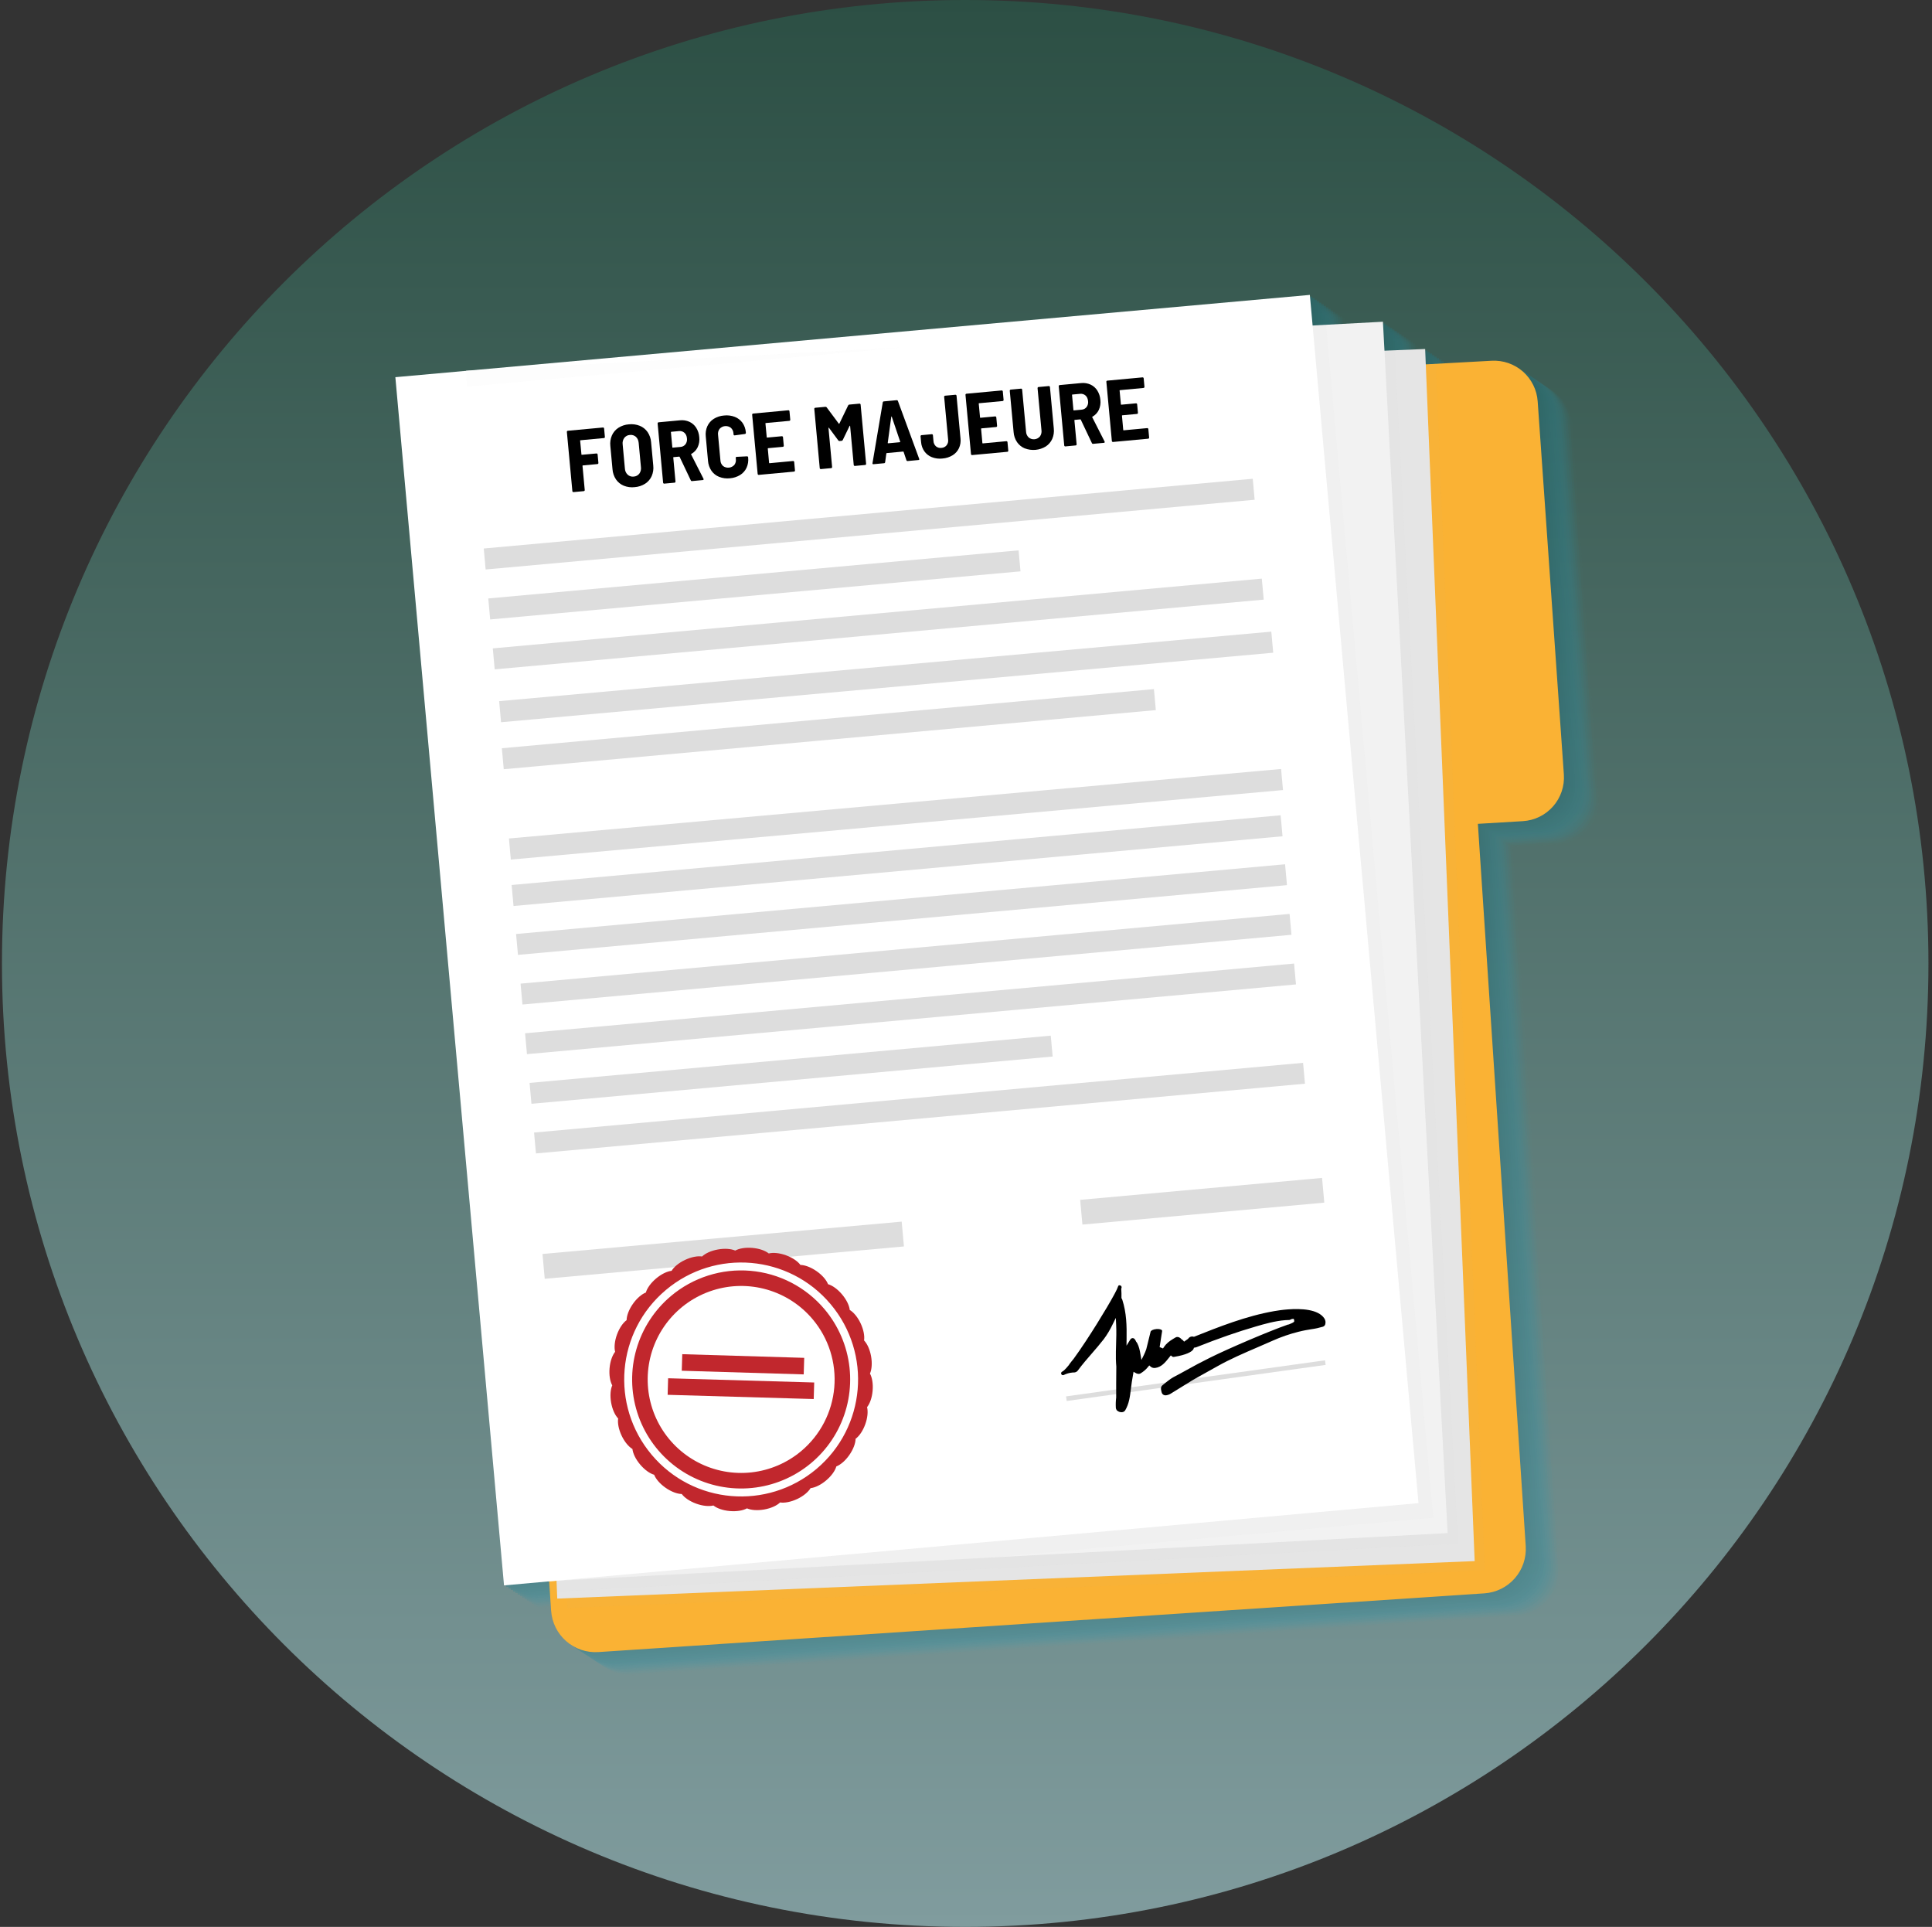 <svg width="351" height="350" viewBox="0 0 351 350" fill="none" xmlns="http://www.w3.org/2000/svg">
<rect x="0" y="0" width="351" height="350" fill="#333333" stroke="none"/>
<path d="M175.355 350C272.005 350 350.355 271.65 350.355 175C350.355 78.35 272.005 0 175.355 0C78.706 0 0.355 78.35 0.355 175C0.355 271.65 78.706 350 175.355 350Z" fill="url(#paint0_linear_136_7453)"/>
<g style="mix-blend-mode:multiply" opacity="0.34">
<g style="mix-blend-mode:multiply" opacity="0.06">
<path d="M277.275 69.705L267.158 70.259V70.191L265.315 70.36L265.199 67.56L259.641 67.793L259.281 67.812L257.797 67.872L257.519 62.649L244.745 63.332L244.245 57.773L91.267 71.517L90.942 71.534V71.546L78.102 72.695L97.832 292.158L106.046 291.42V291.439H106.013L106.113 293.318H106.17L106.397 296.737C106.466 297.796 106.744 298.831 107.213 299.783C107.683 300.734 108.336 301.584 109.134 302.283C109.932 302.982 110.86 303.517 111.865 303.858C112.87 304.198 113.933 304.337 114.992 304.267L275.94 293.601C276.999 293.531 278.033 293.253 278.984 292.784C279.935 292.314 280.784 291.662 281.482 290.864C282.181 290.066 282.716 289.138 283.056 288.133C283.396 287.129 283.535 286.067 283.465 285.009L274.772 153.829L282.939 153.341C283.988 153.278 285.014 153.008 285.958 152.547C286.901 152.085 287.744 151.441 288.438 150.651C289.131 149.862 289.661 148.943 289.997 147.947C290.332 146.952 290.467 145.899 290.394 144.851L285.642 77.091C285.498 75.008 284.539 73.065 282.973 71.683C281.407 70.3 279.36 69.59 277.275 69.705Z" fill="#2999B2"/>
</g>
<g style="mix-blend-mode:multiply" opacity="0.13">
<path d="M276.856 69.426L266.739 69.98V69.911L264.896 70.08L264.78 67.28L259.223 67.514L258.864 67.532L257.38 67.593L257.101 62.37L244.328 63.052L243.828 57.493L90.85 71.233L90.524 71.251V71.262L77.683 72.416L97.413 291.879L105.628 291.14V291.16H105.594L105.694 293.038H105.753L105.979 296.458C106.121 298.595 107.105 300.589 108.717 302C110.328 303.411 112.434 304.124 114.571 303.983L275.521 293.316C276.58 293.246 277.614 292.968 278.565 292.499C279.515 292.029 280.364 291.376 281.063 290.579C281.762 289.781 282.297 288.853 282.637 287.848C282.977 286.844 283.115 285.782 283.045 284.724L274.352 153.544L282.519 153.056C283.568 152.993 284.594 152.724 285.538 152.262C286.482 151.8 287.325 151.156 288.018 150.367C288.711 149.577 289.241 148.658 289.577 147.662C289.913 146.667 290.048 145.614 289.974 144.566L285.223 76.806C285.077 74.724 284.117 72.782 282.552 71.402C280.986 70.021 278.94 69.311 276.856 69.426Z" fill="#2797AF"/>
</g>
<g style="mix-blend-mode:multiply" opacity="0.19">
<path d="M276.438 69.148L266.321 69.701V69.632L264.479 69.802L264.362 67.002L258.805 67.236L258.446 67.254L256.962 67.316L256.683 62.092L243.909 62.775L243.41 57.215L90.431 70.954L90.105 70.972V70.983L77.264 72.138L96.994 291.6L105.208 290.861V290.881H105.175L105.274 292.759H105.333L105.559 296.179C105.701 298.316 106.686 300.31 108.297 301.721C109.909 303.132 112.015 303.845 114.153 303.704L275.106 293.037C276.164 292.967 277.198 292.689 278.149 292.22C279.1 291.75 279.949 291.097 280.648 290.3C281.347 289.502 281.882 288.574 282.222 287.569C282.562 286.565 282.701 285.503 282.631 284.445L273.939 153.265L282.106 152.777C283.155 152.714 284.181 152.444 285.124 151.983C286.068 151.521 286.911 150.877 287.604 150.087C288.297 149.298 288.827 148.379 289.163 147.383C289.498 146.387 289.633 145.335 289.56 144.287L284.801 76.533C284.656 74.45 283.698 72.508 282.133 71.126C280.568 69.745 278.523 69.034 276.438 69.148Z" fill="#2694AC"/>
</g>
<g style="mix-blend-mode:multiply" opacity="0.25">
<path d="M276.02 68.87L265.903 69.422V69.354L264.061 69.524L263.944 66.724L258.386 66.957L258.027 66.977L256.543 67.038L256.264 61.813L243.489 62.481L242.99 56.923L90.013 70.675L89.686 70.693V70.705L76.845 71.86L96.577 291.317L104.791 290.578V290.598H104.757L104.858 292.476H104.915L105.142 295.896C105.212 296.954 105.49 297.988 105.96 298.939C106.429 299.89 107.082 300.739 107.88 301.438C108.678 302.137 109.605 302.672 110.61 303.012C111.615 303.352 112.676 303.491 113.735 303.421L274.683 292.755C275.742 292.685 276.776 292.407 277.727 291.937C278.678 291.467 279.527 290.815 280.226 290.017C280.924 289.219 281.459 288.291 281.799 287.286C282.14 286.282 282.279 285.22 282.208 284.161L273.516 152.982L281.682 152.494C282.731 152.431 283.757 152.161 284.701 151.7C285.645 151.238 286.488 150.594 287.181 149.804C287.874 149.015 288.404 148.096 288.74 147.1C289.076 146.104 289.211 145.052 289.137 144.004L284.387 76.244C284.239 74.163 283.279 72.223 281.714 70.843C280.149 69.463 278.104 68.754 276.02 68.87Z" fill="#2492AA"/>
</g>
<g style="mix-blend-mode:multiply" opacity="0.31">
<path d="M275.602 68.591L265.485 69.144V69.075L263.643 69.245L263.526 66.445L257.969 66.678L257.61 66.698L256.126 66.759L255.847 61.536L243.073 62.217L242.573 56.659L89.594 70.397L89.269 70.414V70.426L76.429 71.581L96.158 291.042L104.373 290.304V290.324H104.339L104.439 292.202H104.498L104.724 295.622C104.794 296.68 105.072 297.714 105.541 298.665C106.011 299.616 106.664 300.465 107.461 301.164C108.259 301.863 109.187 302.398 110.192 302.738C111.196 303.078 112.258 303.217 113.316 303.147L274.267 292.483C276.405 292.341 278.398 291.356 279.809 289.745C281.221 288.133 281.934 286.027 281.792 283.89L273.098 152.71L281.265 152.222C282.314 152.159 283.34 151.89 284.284 151.428C285.228 150.966 286.071 150.322 286.764 149.533C287.457 148.743 287.987 147.824 288.323 146.828C288.659 145.833 288.794 144.78 288.72 143.732L283.969 75.973C283.824 73.89 282.865 71.948 281.299 70.567C279.734 69.185 277.687 68.475 275.602 68.591Z" fill="#2390A7"/>
</g>
<g style="mix-blend-mode:multiply" opacity="0.38">
<path d="M275.182 68.312L265.065 68.865V68.796L263.223 68.967L263.106 66.167L257.548 66.394L257.189 66.414L255.705 66.475L255.426 61.252L242.652 61.933L242.153 56.375L89.175 70.117L88.849 70.135V70.146L76.008 71.301L95.739 290.763L103.952 290.024V290.044H103.919L104.019 291.921H104.077L104.303 295.341C104.373 296.399 104.651 297.434 105.121 298.385C105.591 299.335 106.243 300.185 107.041 300.883C107.839 301.582 108.767 302.117 109.772 302.457C110.776 302.797 111.838 302.936 112.897 302.866L273.845 292.2C274.904 292.13 275.938 291.852 276.889 291.382C277.84 290.913 278.689 290.26 279.388 289.462C280.086 288.664 280.621 287.736 280.961 286.732C281.302 285.727 281.441 284.665 281.37 283.607L272.677 152.427L280.844 151.939C281.893 151.876 282.919 151.606 283.862 151.145C284.806 150.683 285.649 150.039 286.342 149.25C287.036 148.46 287.565 147.541 287.901 146.546C288.237 145.55 288.372 144.498 288.299 143.45L283.547 75.69C283.401 73.609 282.442 71.668 280.877 70.287C279.311 68.907 277.266 68.198 275.182 68.312Z" fill="#218EA4"/>
</g>
<g style="mix-blend-mode:multiply" opacity="0.44">
<path d="M274.764 68.033L264.647 68.586V68.517L262.805 68.688L262.688 65.888L257.131 66.115L256.773 66.135L255.288 66.196L255.009 60.972L242.236 61.654L241.738 56.086L88.757 69.839L88.431 69.857V69.868L75.59 71.023L95.322 290.486L103.536 289.748V289.766H103.502L103.603 291.643H103.661L103.887 295.062C103.957 296.12 104.235 297.154 104.705 298.105C105.175 299.056 105.827 299.905 106.625 300.604C107.423 301.303 108.351 301.838 109.355 302.178C110.36 302.518 111.422 302.657 112.48 302.587L273.43 291.921C275.567 291.779 277.56 290.794 278.971 289.182C280.382 287.571 281.095 285.465 280.953 283.327L272.261 152.147L280.427 151.66C281.476 151.597 282.502 151.328 283.446 150.866C284.39 150.405 285.233 149.761 285.926 148.971C286.62 148.182 287.149 147.263 287.485 146.267C287.821 145.271 287.956 144.219 287.882 143.171L283.132 75.411C282.985 73.329 282.025 71.388 280.46 70.008C278.894 68.627 276.848 67.918 274.764 68.033Z" fill="#208BA1"/>
</g>
<g style="mix-blend-mode:multiply" opacity="0.5">
<path d="M274.346 67.754L264.229 68.308V68.239L262.389 68.409L262.273 65.609L256.716 65.836L256.356 65.855L254.872 65.915L254.594 60.692L241.816 61.367L241.317 55.809L88.339 69.56L88.013 69.578V69.589L75.172 70.744L94.904 290.207L103.117 289.469V289.488H103.084L103.185 291.366H103.242L103.468 294.784C103.538 295.842 103.816 296.876 104.286 297.827C104.756 298.778 105.409 299.628 106.207 300.326C107.005 301.025 107.932 301.56 108.937 301.9C109.942 302.24 111.003 302.379 112.062 302.309L273.011 291.643C274.069 291.573 275.103 291.295 276.054 290.826C277.005 290.356 277.854 289.704 278.553 288.906C279.252 288.108 279.786 287.18 280.127 286.175C280.467 285.171 280.606 284.109 280.536 283.051L271.839 151.871L280.006 151.384C281.055 151.321 282.08 151.051 283.024 150.59C283.968 150.128 284.811 149.484 285.504 148.694C286.197 147.905 286.727 146.986 287.062 145.99C287.398 144.995 287.533 143.942 287.46 142.894L282.709 75.133C282.563 73.052 281.604 71.111 280.039 69.73C278.475 68.35 276.43 67.64 274.346 67.754Z" fill="#1E899E"/>
</g>
<g style="mix-blend-mode:multiply" opacity="0.56">
<path d="M273.928 67.475L263.811 68.029V67.96L261.965 68.133L261.849 65.333L256.291 65.559L255.931 65.578L254.447 65.639L254.169 60.416L241.395 61.098L240.898 55.533L87.921 69.282L87.595 69.299V69.311L74.754 70.466L94.485 289.928L102.699 289.19V289.21H102.665L102.766 291.087H102.823L103.056 294.505C103.126 295.563 103.404 296.598 103.874 297.548C104.343 298.499 104.996 299.349 105.794 300.047C106.592 300.746 107.519 301.281 108.524 301.621C109.528 301.961 110.59 302.1 111.649 302.03L272.597 291.364C273.656 291.294 274.69 291.017 275.641 290.547C276.592 290.077 277.441 289.425 278.14 288.627C278.838 287.829 279.373 286.901 279.713 285.897C280.053 284.892 280.192 283.83 280.122 282.772L271.429 151.591L279.596 151.104C280.645 151.042 281.671 150.772 282.615 150.31C283.558 149.848 284.401 149.204 285.095 148.414C285.788 147.625 286.318 146.706 286.654 145.71C286.989 144.715 287.124 143.662 287.051 142.614L282.3 74.854C282.154 72.771 281.194 70.829 279.627 69.448C278.061 68.068 276.013 67.359 273.928 67.475Z" fill="#1D879B"/>
</g>
<g style="mix-blend-mode:multiply" opacity="0.63">
<path d="M273.509 67.2L263.392 67.754V67.685L261.55 67.854L261.433 65.054L255.876 65.287L255.517 65.306L254.033 65.367L253.755 60.126L240.981 60.809L240.481 55.249L87.505 69.003L87.18 69.021V69.032L74.336 70.186L94.065 289.649L102.28 288.911V288.93H102.246L102.346 290.808H102.405L102.631 294.227C102.701 295.285 102.979 296.319 103.449 297.27C103.919 298.221 104.571 299.07 105.369 299.769C106.167 300.467 107.095 301.002 108.099 301.342C109.104 301.682 110.165 301.821 111.224 301.751L272.175 291.083C274.312 290.941 276.305 289.956 277.717 288.345C279.128 286.734 279.841 284.628 279.7 282.491L271.006 151.316L279.172 150.829C280.221 150.766 281.247 150.496 282.191 150.034C283.134 149.573 283.977 148.928 284.67 148.139C285.364 147.349 285.893 146.43 286.229 145.435C286.565 144.439 286.7 143.387 286.626 142.339L281.872 74.576C281.725 72.496 280.766 70.556 279.201 69.175C277.637 67.796 275.592 67.086 273.509 67.2Z" fill="#1C8498"/>
</g>
<g style="mix-blend-mode:multiply" opacity="0.69">
<path d="M273.09 66.918L262.972 67.472V67.403L261.13 67.572L261.013 64.772L255.455 65.005L255.096 65.024L253.612 65.085L253.334 59.85L240.56 60.532L240.061 54.973L87.083 68.725L86.757 68.742V68.754L73.916 69.908L93.648 289.37L101.861 288.632V288.652H101.827L101.928 290.53H101.985L102.211 293.95C102.353 296.087 103.338 298.08 104.95 299.492C106.561 300.903 108.667 301.616 110.805 301.475L271.753 290.808C272.812 290.738 273.846 290.46 274.797 289.99C275.748 289.521 276.597 288.868 277.296 288.07C277.995 287.272 278.529 286.345 278.87 285.34C279.21 284.335 279.349 283.274 279.278 282.215L270.586 151.035L278.752 150.548C279.801 150.485 280.827 150.215 281.771 149.753C282.715 149.292 283.558 148.647 284.251 147.858C284.944 147.068 285.474 146.149 285.81 145.154C286.146 144.158 286.281 143.106 286.207 142.058L281.455 74.298C281.309 72.216 280.35 70.275 278.785 68.894C277.22 67.513 275.175 66.803 273.09 66.918Z" fill="#1A8295"/>
</g>
<g style="mix-blend-mode:multiply" opacity="0.75">
<path d="M272.674 66.639L262.556 67.193V67.124L260.714 67.293L260.597 64.493L255.041 64.726L254.682 64.745L253.197 64.806L252.918 59.583L240.146 60.265L239.639 54.692L86.666 68.446L86.341 68.463V68.475L73.499 69.629L93.23 289.092L101.444 288.353V288.373H101.41L101.511 290.251H101.569L101.795 293.671C101.937 295.808 102.922 297.801 104.533 299.213C106.145 300.624 108.251 301.337 110.388 301.196L271.338 290.529C272.396 290.459 273.43 290.181 274.381 289.711C275.332 289.242 276.181 288.589 276.88 287.791C277.578 286.993 278.113 286.066 278.453 285.061C278.793 284.056 278.932 282.995 278.862 281.936L270.169 150.756L278.335 150.269C279.384 150.206 280.41 149.936 281.354 149.475C282.298 149.013 283.141 148.369 283.834 147.579C284.528 146.79 285.057 145.871 285.393 144.875C285.729 143.879 285.864 142.827 285.79 141.779L281.04 74.019C280.893 71.937 279.934 69.996 278.369 68.615C276.803 67.234 274.758 66.524 272.674 66.639Z" fill="#198093"/>
</g>
<g style="mix-blend-mode:multiply" opacity="0.81">
<path d="M272.254 66.361L262.136 66.914V66.845L260.288 67.016L260.172 64.216L254.615 64.449L254.255 64.468L252.771 64.529L252.493 59.305L239.719 59.988L239.219 54.43L86.246 68.167L85.921 68.185V68.196L73.079 69.351L92.81 288.813L101.023 288.074V288.094H100.99L101.091 289.973H101.148L101.374 293.392C101.444 294.451 101.722 295.485 102.192 296.436C102.662 297.387 103.315 298.236 104.113 298.935C104.911 299.633 105.838 300.168 106.843 300.508C107.848 300.848 108.91 300.987 109.968 300.917L270.917 290.25C271.975 290.18 273.009 289.903 273.96 289.433C274.911 288.963 275.76 288.311 276.459 287.513C277.158 286.715 277.692 285.787 278.033 284.783C278.373 283.778 278.512 282.716 278.442 281.658L269.749 150.478L277.915 149.99C278.964 149.928 279.99 149.658 280.934 149.196C281.878 148.734 282.72 148.09 283.414 147.3C284.107 146.511 284.637 145.592 284.972 144.596C285.308 143.601 285.443 142.548 285.369 141.5L280.619 73.74C280.473 71.658 279.513 69.717 277.948 68.337C276.383 66.956 274.338 66.246 272.254 66.361Z" fill="#177E90"/>
</g>
<g style="mix-blend-mode:multiply" opacity="0.88">
<path d="M271.839 66.082L261.722 66.635V66.567L259.874 66.733L259.757 63.933L254.199 64.167L253.84 64.186L252.356 64.247L252.077 59.024L239.303 59.705L238.806 54.133L85.829 67.888L85.504 67.906V67.918L72.662 69.073L92.393 288.534L100.607 287.796V287.815H100.573L100.674 289.694H100.731L100.964 293.113C101.034 294.171 101.312 295.206 101.782 296.156C102.251 297.107 102.904 297.956 103.701 298.655C104.499 299.354 105.427 299.889 106.431 300.229C107.436 300.569 108.497 300.708 109.556 300.638L270.504 289.973C271.563 289.902 272.597 289.625 273.548 289.155C274.499 288.685 275.348 288.032 276.047 287.234C276.745 286.436 277.28 285.508 277.62 284.504C277.961 283.499 278.099 282.437 278.029 281.379L269.336 150.199L277.503 149.711C278.552 149.649 279.578 149.379 280.522 148.917C281.465 148.455 282.308 147.811 283.002 147.022C283.695 146.232 284.225 145.313 284.561 144.317C284.896 143.322 285.032 142.27 284.958 141.221L280.207 73.462C280.061 71.379 279.102 69.437 277.536 68.056C275.97 66.676 273.923 65.966 271.839 66.082Z" fill="#167C8D"/>
</g>
<g style="mix-blend-mode:multiply" opacity="0.94">
<path d="M271.418 65.8L261.301 66.353V66.284L259.459 66.455L259.342 63.655L253.785 63.882L253.426 63.902L251.942 63.963L251.663 58.739L238.889 59.421L238.389 53.863L85.406 67.61L85.081 67.627V67.639L72.24 68.794L91.974 288.255L100.189 287.517V287.537H100.155L100.255 289.415H100.314L100.54 292.835C100.61 293.893 100.888 294.927 101.358 295.878C101.827 296.829 102.48 297.678 103.278 298.377C104.076 299.076 105.003 299.61 106.008 299.951C107.012 300.291 108.074 300.43 109.133 300.36L270.089 289.694C271.148 289.624 272.182 289.346 273.133 288.876C274.084 288.406 274.933 287.754 275.632 286.956C276.331 286.158 276.865 285.23 277.205 284.225C277.546 283.22 277.685 282.159 277.614 281.1L268.915 149.917L277.081 149.429C278.13 149.366 279.156 149.097 280.099 148.635C281.043 148.173 281.886 147.529 282.579 146.74C283.272 145.95 283.802 145.031 284.138 144.036C284.473 143.041 284.608 141.988 284.535 140.94L279.784 73.18C279.639 71.098 278.679 69.157 277.114 67.776C275.548 66.395 273.503 65.685 271.418 65.8Z" fill="#14798A"/>
</g>
<g style="mix-blend-mode:multiply" opacity="0.34">
<path d="M270.999 65.525L260.881 66.078V66.009L259.039 66.179L258.923 63.379L253.365 63.607L253.005 63.627L251.521 63.687L251.242 58.45L238.472 59.136L237.973 53.578L84.991 67.331L84.666 67.348V67.36L71.824 68.515L91.555 287.977L99.768 287.239V287.258H99.734L99.835 289.135H99.892L100.118 292.553C100.188 293.612 100.466 294.646 100.936 295.597C101.406 296.548 102.059 297.397 102.857 298.096C103.655 298.795 104.582 299.329 105.587 299.669C106.592 300.01 107.654 300.149 108.712 300.078L269.661 289.413C270.719 289.343 271.753 289.065 272.704 288.595C273.655 288.125 274.504 287.472 275.203 286.674C275.902 285.876 276.436 284.949 276.777 283.944C277.117 282.939 277.256 281.877 277.186 280.819L268.493 149.639L276.659 149.151C277.708 149.089 278.734 148.819 279.678 148.357C280.621 147.896 281.464 147.252 282.158 146.462C282.851 145.673 283.381 144.754 283.717 143.758C284.052 142.763 284.188 141.711 284.114 140.663L279.363 72.903C279.216 70.821 278.257 68.881 276.692 67.5C275.127 66.12 273.082 65.41 270.999 65.525Z" fill="#137787"/>
</g>
</g>
<path d="M279.361 72.905C279.216 70.823 278.257 68.882 276.692 67.501C275.128 66.121 273.082 65.41 270.999 65.525L255.353 66.383C255.197 66.383 255.042 66.383 254.886 66.4L254.103 66.451L93.937 77.068C92.879 77.138 91.845 77.415 90.894 77.885C89.943 78.355 89.094 79.007 88.395 79.805C87.696 80.603 87.161 81.531 86.821 82.535C86.481 83.54 86.342 84.602 86.412 85.66L100.122 292.556C100.192 293.614 100.47 294.648 100.94 295.599C101.409 296.55 102.062 297.399 102.86 298.098C103.658 298.797 104.586 299.331 105.591 299.672C106.595 300.012 107.657 300.151 108.715 300.081L269.664 289.415C270.722 289.345 271.757 289.067 272.708 288.597C273.659 288.127 274.508 287.475 275.206 286.677C275.905 285.879 276.44 284.951 276.78 283.946C277.12 282.941 277.259 281.88 277.189 280.821L268.496 149.641L276.663 149.154C277.712 149.091 278.737 148.821 279.681 148.359C280.625 147.898 281.468 147.254 282.161 146.464C282.854 145.675 283.384 144.756 283.72 143.761C284.056 142.765 284.191 141.713 284.118 140.665L279.361 72.905Z" fill="#FAB234"/>
<path d="M258.918 63.392L92.243 70.203L101.24 290.367L267.914 283.556L258.918 63.392Z" fill="#E5E5E5"/>
<path d="M251.246 58.438L84.67 67.343L96.432 287.376L263.008 278.471L251.246 58.438Z" fill="#F2F2F2"/>
<path d="M237.28 242.933L237.171 242.982L237.32 242.932L237.28 242.933Z" fill="#424141"/>
<path d="M237.971 53.566L71.828 68.51L91.569 287.971L257.712 273.027L237.971 53.566Z" fill="white"/>
<path d="M227.596 86.962L87.886 99.628L88.231 103.441L227.942 90.776L227.596 86.962Z" fill="#DDDDDD"/>
<path d="M185.054 99.965L88.707 108.699L89.053 112.513L185.4 103.778L185.054 99.965Z" fill="#DDDDDD"/>
<path d="M229.241 105.102L89.53 117.768L89.876 121.581L229.587 108.915L229.241 105.102Z" fill="#DDDDDD"/>
<path d="M230.968 114.73L90.685 127.356L91.029 131.185L231.313 118.559L230.968 114.73Z" fill="#DDDDDD"/>
<path d="M209.642 125.168L91.175 135.908L91.52 139.721L209.988 128.981L209.642 125.168Z" fill="#DDDDDD"/>
<path d="M232.745 139.676L92.462 152.302L92.806 156.131L233.09 143.505L232.745 139.676Z" fill="#DDDDDD"/>
<path d="M232.662 148.085L92.951 160.751L93.297 164.564L233.007 151.899L232.662 148.085Z" fill="#DDDDDD"/>
<path d="M233.469 156.985L93.759 169.651L94.103 173.442L233.813 160.777L233.469 156.985Z" fill="#DDDDDD"/>
<path d="M234.286 166.002L94.575 178.667L94.919 182.459L234.629 169.793L234.286 166.002Z" fill="#DDDDDD"/>
<path d="M235.103 175.018L95.393 187.684L95.736 191.475L235.447 178.809L235.103 175.018Z" fill="#DDDDDD"/>
<path d="M190.899 188.115L96.21 196.699L96.554 200.491L191.243 191.906L190.899 188.115Z" fill="#DDDDDD"/>
<path d="M236.738 193.05L97.027 205.716L97.371 209.507L237.082 196.842L236.738 193.05Z" fill="#DDDDDD"/>
<path d="M240.186 213.956L196.242 217.939L196.649 222.43L240.594 218.446L240.186 213.956Z" fill="#DDDDDD"/>
<path d="M163.817 221.895L98.559 227.769L98.964 232.278L164.223 226.404L163.817 221.895Z" fill="#DDDDDD"/>
<path d="M158.053 249.496C158.381 248.75 158.478 247.598 158.256 246.354C158.035 245.111 157.546 244.063 156.98 243.475C157.104 242.669 156.898 241.531 156.363 240.387C155.827 239.242 155.08 238.358 154.38 237.937C154.29 237.12 153.796 236.081 152.98 235.114C152.163 234.146 151.219 233.48 150.435 233.259C150.139 232.499 149.393 231.616 148.356 230.894C147.319 230.172 146.234 229.775 145.418 229.76C144.935 229.103 143.987 228.444 142.798 228.01C141.609 227.576 140.465 227.479 139.667 227.675C139.031 227.165 137.944 226.774 136.685 226.667C135.426 226.56 134.287 226.759 133.573 227.153C132.827 226.826 131.675 226.73 130.43 226.952C129.185 227.173 128.139 227.661 127.552 228.227C126.745 228.103 125.608 228.308 124.464 228.845C123.319 229.382 122.434 230.128 122.014 230.828C121.203 230.917 120.159 231.412 119.192 232.228C118.225 233.045 117.558 233.989 117.337 234.773C116.576 235.069 115.694 235.816 114.971 236.852C114.247 237.888 113.853 238.974 113.838 239.79C113.18 240.273 112.521 241.222 112.088 242.41C111.655 243.598 111.557 244.749 111.753 245.541C111.243 246.178 110.852 247.266 110.744 248.524C110.635 249.783 110.837 250.921 111.232 251.635C110.904 252.383 110.807 253.534 111.029 254.778C111.25 256.021 111.739 257.069 112.305 257.657C112.181 258.463 112.387 259.6 112.922 260.744C113.458 261.889 114.205 262.774 114.9 263.194C114.989 264.005 115.483 265.05 116.3 266.016C117.116 266.982 118.06 267.65 118.844 267.871C119.14 268.632 119.886 269.514 120.923 270.237C121.96 270.961 123.045 271.355 123.861 271.37C124.344 272.028 125.292 272.687 126.481 273.12C127.67 273.553 128.814 273.651 129.611 273.455C130.248 273.966 131.336 274.357 132.594 274.464C133.853 274.571 134.992 274.372 135.706 273.976C136.453 274.305 137.604 274.401 138.849 274.179C140.094 273.958 141.139 273.47 141.727 272.903C142.533 273.027 143.671 272.821 144.815 272.286C145.96 271.75 146.844 271.003 147.265 270.303C148.082 270.213 149.121 269.719 150.089 268.903C151.056 268.086 151.722 267.143 151.944 266.359C152.704 266.063 153.586 265.316 154.308 264.28C155.031 263.244 155.427 262.158 155.442 261.341C156.1 260.86 156.76 259.91 157.192 258.722C157.625 257.535 157.723 256.389 157.527 255.591C158.037 254.954 158.428 253.867 158.536 252.608C158.645 251.349 158.448 250.21 158.053 249.496ZM148.334 266.817C139.36 274.374 125.958 273.233 118.401 264.25C110.843 255.267 111.984 241.876 120.967 234.317C129.951 226.758 143.343 227.9 150.901 236.883C158.458 245.867 157.307 259.252 148.334 266.817Z" fill="#C1272D"/>
<path d="M121.89 235.414C118.894 237.937 116.713 241.293 115.624 245.055C114.535 248.818 114.586 252.82 115.771 256.554C116.955 260.288 119.221 263.586 122.281 266.033C125.34 268.479 129.057 269.963 132.96 270.297C136.863 270.631 140.777 269.801 144.208 267.91C147.639 266.019 150.433 263.154 152.235 259.676C154.037 256.197 154.768 252.263 154.334 248.37C153.9 244.476 152.322 240.799 149.798 237.803C148.122 235.813 146.071 234.174 143.762 232.977C141.453 231.78 138.93 231.05 136.339 230.828C133.747 230.606 131.138 230.897 128.658 231.684C126.179 232.47 123.879 233.738 121.89 235.414ZM145.59 263.55C143.021 265.714 139.868 267.067 136.53 267.439C133.192 267.81 129.819 267.184 126.837 265.639C123.855 264.093 121.398 261.698 119.777 258.757C118.156 255.815 117.444 252.459 117.73 249.112C118.017 245.766 119.289 242.58 121.386 239.956C123.484 237.333 126.312 235.391 129.513 234.375C132.714 233.359 136.145 233.315 139.371 234.249C142.598 235.182 145.475 237.052 147.638 239.621C149.075 241.326 150.162 243.298 150.837 245.424C151.511 247.55 151.761 249.788 151.57 252.01C151.38 254.232 150.754 256.395 149.728 258.375C148.702 260.355 147.296 262.113 145.59 263.55Z" fill="#C1272D"/>
<path d="M123.952 245.972L123.861 248.979L146.016 249.643L146.107 246.637L123.952 245.972Z" fill="#C1272D"/>
<path d="M121.382 250.345L121.295 253.351L147.834 254.12L147.921 251.114L121.382 250.345Z" fill="#C1272D"/>
<path d="M240.723 247.083L193.68 253.636L193.796 254.472L240.839 247.919L240.723 247.083Z" fill="#DDDDDD"/>
<path d="M203.822 256.509C203.526 256.53 203.234 256.436 203.006 256.247L202.981 256.226L202.953 256.211C202.929 256.199 202.908 256.183 202.891 256.163C202.873 256.143 202.86 256.119 202.853 256.094L202.841 256.061L202.824 256.031C202.768 255.94 202.734 255.837 202.724 255.73C202.686 255.103 202.706 254.473 202.785 253.849V253.811C202.773 252.316 202.785 250.444 202.808 248.248V248.216C202.775 247.805 202.738 247.322 202.73 246.845C202.714 245.959 202.741 245.046 202.768 244.161C202.803 243.022 202.838 241.843 202.782 240.688L202.719 239.384L202.142 240.551C201.697 241.496 201.159 242.395 200.537 243.234C199.849 244.128 199.095 244.997 198.366 245.837C197.512 246.819 196.63 247.835 195.839 248.909C195.767 249.016 195.672 249.106 195.561 249.172C195.45 249.238 195.326 249.278 195.197 249.29C195.176 249.291 195.155 249.291 195.134 249.29C195.043 249.29 194.951 249.29 194.86 249.302C194.303 249.352 193.76 249.505 193.259 249.752C193.223 249.77 193.183 249.781 193.143 249.785C193.064 249.791 192.985 249.769 192.921 249.722C192.856 249.676 192.81 249.609 192.79 249.533C192.77 249.456 192.778 249.375 192.811 249.303C192.845 249.232 192.903 249.174 192.975 249.141C193.146 249.061 193.455 248.853 194.18 247.957L194.198 247.934L194.233 247.871C194.249 247.84 194.267 247.811 194.287 247.783C194.527 247.456 194.791 247.134 195.045 246.824L195.059 246.806L195.065 246.798C195.702 245.928 196.454 244.836 197.299 243.555C199.941 239.55 202.867 234.597 203.099 233.74C203.168 233.468 203.3 233.458 203.343 233.455C203.423 233.452 203.504 233.469 203.576 233.505C203.656 233.542 203.719 233.608 203.75 233.69C203.782 233.772 203.781 233.863 203.746 233.944V233.955V233.967L203.73 234.013L203.7 234.088L203.708 234.17C203.746 234.675 203.757 235.181 203.743 235.687V235.787L203.795 235.871C203.837 235.935 203.87 236.005 203.895 236.078C204.668 238.467 204.711 240.814 204.675 243.209L204.66 244.425L205.299 243.39C205.442 243.157 205.533 243.115 205.549 243.108C205.615 243.08 205.686 243.062 205.758 243.055C205.846 243.048 206.116 243.027 206.383 243.639L206.404 243.689L206.44 243.73C206.499 243.793 206.55 243.864 206.592 243.94C206.942 244.601 207.075 245.287 207.196 245.992L207.374 247.016L207.832 246.083C207.997 245.742 208.141 245.391 208.263 245.033V245.019C208.263 245.019 208.392 244.496 208.455 244.247C208.6 243.663 208.956 242.217 209.038 241.881C209.085 241.687 209.505 241.451 210.105 241.405C210.608 241.366 210.958 241.48 211.08 241.611C211.102 241.633 211.118 241.66 211.127 241.69C211.136 241.72 211.138 241.752 211.131 241.783C211.047 242.407 210.781 244.103 210.679 244.682L211.288 244.931L211.305 244.906C211.464 244.662 211.638 244.428 211.826 244.206C212.333 243.657 212.933 243.307 213.566 242.936C213.653 242.885 213.751 242.853 213.852 242.844C214.119 242.824 214.427 242.982 214.669 243.267L214.722 243.327L214.796 243.359C214.845 243.378 214.888 243.41 214.921 243.452L215.12 243.695L215.845 243.185L215.877 243.141C215.949 243.034 216.043 242.944 216.154 242.879C216.264 242.813 216.388 242.773 216.516 242.761C216.614 242.755 216.712 242.763 216.807 242.787L216.912 242.813L217.013 242.773C221.406 241.023 226.386 239.04 231.493 238.15C232.057 238.05 232.939 237.916 233.943 237.839C236.373 237.653 239.504 237.788 240.611 239.489C240.712 239.646 240.778 239.824 240.804 240.009C240.83 240.194 240.816 240.383 240.762 240.562C240.729 240.663 240.672 240.754 240.595 240.828C240.519 240.902 240.426 240.956 240.324 240.986C239.65 241.189 238.96 241.339 238.262 241.433C237.604 241.538 236.862 241.658 235.887 241.906C234.287 242.306 232.726 242.845 231.22 243.519C230.337 243.914 229.41 244.313 228.512 244.699C226.03 245.767 223.463 246.87 221.162 248.17C219.338 249.201 218.472 249.677 217.896 249.991C216.931 250.521 216.931 250.521 214.771 251.858L212.744 253.109C212.475 253.287 212.168 253.4 211.848 253.44C211.255 253.485 211.057 253.07 210.996 252.714V252.696V252.678C210.799 251.999 211.029 251.745 211.261 251.557C212.699 250.397 212.83 250.328 213.682 249.884C214.063 249.684 214.586 249.411 215.422 248.939C216.836 248.141 218.354 247.339 219.936 246.558C223.264 244.914 230.45 241.829 233.979 240.597L234.055 240.591C234.123 240.586 234.124 240.586 234.55 240.4C235.059 240.167 235.193 240.099 235.12 239.824L235.049 239.552L234.768 239.573C234.703 239.573 234.695 239.579 234.301 239.756C234.041 239.756 233.772 239.771 233.499 239.792C231.617 239.936 229.695 240.492 228.151 240.943C224.778 241.921 221.348 243.117 217.357 244.705C217.278 244.735 217.196 244.757 217.113 244.769L216.913 244.798L216.846 244.989C216.64 245.566 215.303 246.134 213.44 246.436H213.418L213.397 246.443C213.355 246.456 213.311 246.464 213.268 246.467H213.219C213.132 246.478 213.045 246.457 212.974 246.407L212.71 246.194L212.426 246.551C211.697 247.471 211.009 248.339 209.839 248.476H209.793C209.661 248.488 209.528 248.473 209.402 248.433C209.275 248.393 209.158 248.328 209.057 248.242L208.793 248.015L208.574 248.284C208.191 248.758 207.725 249.159 207.199 249.466C207.116 249.512 207.024 249.539 206.93 249.546C206.729 249.555 206.529 249.506 206.355 249.404L205.936 249.171L205.857 249.646C205.785 250.069 205.704 250.549 205.624 251.024C205.556 251.455 205.507 251.885 205.454 252.299C205.292 253.656 205.138 254.937 204.439 256.141C204.376 256.25 204.287 256.341 204.179 256.405C204.071 256.47 203.948 256.506 203.822 256.509Z" fill="black"/>
<g style="mix-blend-mode:multiply" opacity="0.16">
<g style="mix-blend-mode:multiply" opacity="0.16">
<path d="M253.364 63.597L251.598 63.692L262.99 278.488L179.39 282.951L125.262 287.819L264.862 280.365L253.364 63.597Z" fill="#999999"/>
</g>
<g style="mix-blend-mode:multiply" opacity="0.16">
<path d="M100.736 287.152L99.737 287.262L99.838 289.14L125.262 287.819L179.39 282.952L100.736 287.152Z" fill="#999999"/>
</g>
<g style="mix-blend-mode:multiply" opacity="0.16">
<path d="M98.184 287.381L100.736 287.151L98.18 287.288L98.184 287.381Z" fill="#999999"/>
</g>
<g style="mix-blend-mode:multiply" opacity="0.16">
<path d="M84.665 67.348L84.666 67.359L84.99 67.33L84.665 67.348Z" fill="#999999"/>
</g>
<g style="mix-blend-mode:multiply" opacity="0.16">
<path d="M238.645 61.103L241.079 60.973L240.903 59.006L238.468 59.136L238.645 61.103Z" fill="#999999"/>
</g>
<g style="mix-blend-mode:multiply" opacity="0.16">
<path d="M241.079 60.973L238.646 61.103L257.7 273.039L100.736 287.151L179.391 282.951L260.382 275.67L241.079 60.973Z" fill="#999999"/>
</g>
<g style="mix-blend-mode:multiply" opacity="0.16">
<path d="M86.582 70.059L86.537 69.225L109.516 67.998L163.645 63.131L84.99 67.33L84.666 67.359L84.819 70.218L86.582 70.059Z" fill="#999999"/>
</g>
<g style="mix-blend-mode:multiply" opacity="0.16">
<path d="M86.537 69.225L86.581 70.059L109.516 67.998L86.537 69.225Z" fill="#999999"/>
</g>
</g>
<g style="mix-blend-mode:multiply" opacity="0.16">
<g style="mix-blend-mode:multiply" opacity="0.16">
<path d="M259.037 66.179L267.934 283.537L103.01 290.289L103.082 292.074L269.757 285.252L260.88 66.009L259.037 66.179Z" fill="#999999"/>
</g>
</g>
<path d="M109.856 79.503C109.84 79.522 109.82 79.538 109.798 79.55C109.776 79.562 109.751 79.569 109.726 79.57L105.473 79.965C105.462 79.964 105.451 79.966 105.441 79.971C105.431 79.975 105.422 79.982 105.415 79.99C105.408 79.999 105.403 80.009 105.4 80.02C105.398 80.03 105.398 80.041 105.4 80.052L105.634 82.535C105.633 82.546 105.635 82.557 105.64 82.567C105.644 82.577 105.651 82.586 105.659 82.593C105.668 82.6 105.678 82.605 105.689 82.607C105.699 82.61 105.71 82.61 105.721 82.607L108.364 82.367C108.389 82.365 108.414 82.367 108.438 82.374C108.462 82.382 108.485 82.394 108.504 82.41C108.524 82.426 108.54 82.446 108.551 82.469C108.563 82.491 108.57 82.516 108.572 82.541L108.716 84.084C108.719 84.109 108.716 84.135 108.709 84.159C108.701 84.183 108.689 84.206 108.673 84.225C108.657 84.245 108.637 84.261 108.615 84.273C108.592 84.285 108.567 84.291 108.542 84.293L105.901 84.538C105.89 84.538 105.879 84.54 105.869 84.544C105.859 84.549 105.85 84.555 105.843 84.564C105.836 84.572 105.831 84.582 105.828 84.593C105.826 84.604 105.826 84.615 105.828 84.626L106.234 89.002C106.237 89.027 106.235 89.052 106.227 89.076C106.22 89.1 106.208 89.123 106.192 89.142C106.176 89.162 106.156 89.178 106.134 89.189C106.111 89.201 106.087 89.208 106.062 89.21L104.195 89.383C104.17 89.386 104.145 89.383 104.121 89.376C104.096 89.369 104.074 89.357 104.055 89.341C104.035 89.325 104.019 89.305 104.007 89.282C103.996 89.26 103.988 89.236 103.986 89.21L102.988 78.451C102.985 78.427 102.987 78.401 102.994 78.377C103.002 78.353 103.014 78.331 103.031 78.311C103.047 78.292 103.066 78.276 103.088 78.264C103.111 78.252 103.135 78.245 103.16 78.243L109.542 77.651C109.567 77.648 109.593 77.65 109.617 77.658C109.641 77.665 109.664 77.677 109.683 77.693C109.703 77.709 109.719 77.729 109.73 77.752C109.742 77.774 109.749 77.799 109.751 77.824L109.894 79.367C109.9 79.416 109.886 79.464 109.856 79.503Z" fill="black"/>
<path d="M113.329 88.225C112.758 87.99 112.267 87.596 111.915 87.088C111.544 86.537 111.325 85.899 111.278 85.237L110.885 81.004C110.811 80.35 110.91 79.687 111.172 79.083C111.425 78.517 111.836 78.037 112.355 77.7C112.924 77.338 113.575 77.123 114.248 77.075C114.92 76.999 115.602 77.09 116.231 77.341C116.805 77.573 117.299 77.968 117.652 78.477C118.022 79.022 118.241 79.655 118.288 80.312L118.681 84.545C118.758 85.204 118.659 85.872 118.395 86.482C118.142 87.047 117.729 87.527 117.207 87.861C116.635 88.222 115.982 88.437 115.307 88.486C114.636 88.565 113.956 88.475 113.329 88.225ZM116.152 86.029C116.396 85.689 116.501 85.269 116.444 84.854L116.036 80.462C115.992 79.983 115.823 79.611 115.531 79.344C115.382 79.211 115.206 79.111 115.015 79.053C114.823 78.995 114.622 78.978 114.424 79.006C114.227 79.016 114.034 79.07 113.86 79.162C113.686 79.254 113.534 79.384 113.415 79.541C113.169 79.886 113.065 80.312 113.124 80.731L113.531 85.124C113.552 85.542 113.732 85.936 114.035 86.225C114.181 86.358 114.355 86.457 114.543 86.515C114.731 86.574 114.93 86.591 115.126 86.566C115.326 86.556 115.521 86.503 115.698 86.41C115.875 86.317 116.03 86.187 116.152 86.029Z" fill="black"/>
<path d="M125.495 87.24L123.478 82.996C123.454 82.956 123.425 82.937 123.393 82.94L122.391 83.033C122.38 83.032 122.369 83.034 122.359 83.039C122.349 83.043 122.34 83.05 122.333 83.058C122.326 83.067 122.321 83.077 122.319 83.088C122.316 83.098 122.316 83.109 122.319 83.12L122.722 87.465C122.725 87.49 122.723 87.515 122.715 87.539C122.708 87.563 122.696 87.585 122.679 87.605C122.663 87.625 122.644 87.641 122.621 87.653C122.599 87.665 122.574 87.672 122.549 87.674L120.682 87.846C120.631 87.851 120.581 87.835 120.542 87.803C120.503 87.77 120.478 87.724 120.473 87.674L119.475 76.915C119.472 76.889 119.475 76.864 119.482 76.84C119.49 76.816 119.502 76.793 119.518 76.774C119.534 76.754 119.554 76.739 119.576 76.727C119.599 76.715 119.623 76.708 119.648 76.706L123.531 76.345C124.115 76.281 124.705 76.373 125.241 76.612C125.751 76.845 126.182 77.22 126.481 77.693C126.805 78.21 126.997 78.798 127.042 79.407C127.115 80.024 127.017 80.649 126.76 81.215C126.514 81.736 126.11 82.166 125.606 82.446C125.595 82.449 125.585 82.456 125.576 82.464C125.567 82.472 125.561 82.483 125.557 82.494C125.554 82.506 125.553 82.518 125.555 82.53C125.557 82.542 125.562 82.553 125.569 82.562L127.807 86.961C127.821 86.984 127.829 87.011 127.83 87.039C127.84 87.135 127.786 87.188 127.669 87.199L125.731 87.383C125.681 87.392 125.63 87.382 125.586 87.356C125.543 87.329 125.51 87.288 125.495 87.24ZM121.892 78.516L122.144 81.237C122.143 81.248 122.145 81.259 122.15 81.269C122.154 81.279 122.161 81.288 122.17 81.295C122.178 81.302 122.188 81.307 122.199 81.309C122.209 81.312 122.221 81.312 122.231 81.309L123.616 81.181C123.794 81.171 123.969 81.124 124.127 81.041C124.285 80.959 124.424 80.843 124.534 80.703C124.762 80.393 124.859 80.006 124.804 79.626C124.763 79.18 124.607 78.839 124.337 78.602C124.203 78.484 124.045 78.396 123.874 78.344C123.703 78.292 123.523 78.278 123.345 78.301L121.962 78.429C121.951 78.429 121.94 78.431 121.931 78.436C121.921 78.44 121.912 78.447 121.906 78.456C121.899 78.464 121.894 78.474 121.892 78.484C121.889 78.495 121.889 78.506 121.892 78.516Z" fill="black"/>
<path d="M130.654 86.617C130.088 86.394 129.601 86.009 129.254 85.51C128.891 84.974 128.675 84.352 128.629 83.706L128.223 79.282C128.15 78.646 128.248 78.001 128.507 77.415C128.757 76.865 129.163 76.4 129.674 76.078C130.238 75.728 130.878 75.52 131.541 75.472C132.201 75.396 132.869 75.48 133.49 75.716C134.047 75.93 134.529 76.3 134.881 76.782C135.242 77.295 135.456 77.897 135.5 78.522L135.507 78.602C135.512 78.655 135.497 78.708 135.465 78.751C135.451 78.773 135.431 78.79 135.409 78.804C135.387 78.817 135.362 78.825 135.336 78.827L133.481 79.079C133.354 79.091 133.285 79.039 133.273 78.923L133.254 78.715C133.245 78.523 133.198 78.334 133.116 78.16C133.034 77.986 132.918 77.829 132.775 77.7C132.474 77.47 132.097 77.362 131.719 77.397C131.342 77.431 130.992 77.607 130.738 77.889C130.621 78.042 130.536 78.217 130.487 78.404C130.438 78.59 130.427 78.784 130.453 78.975L130.886 83.642C130.895 83.833 130.941 84.021 131.024 84.194C131.106 84.367 131.222 84.522 131.366 84.649C131.669 84.874 132.044 84.979 132.42 84.944C132.796 84.909 133.146 84.737 133.403 84.46C133.52 84.308 133.605 84.135 133.654 83.95C133.703 83.764 133.714 83.571 133.687 83.382L133.669 83.175C133.657 83.058 133.715 82.994 133.842 82.981L135.709 82.888C135.735 82.885 135.761 82.887 135.786 82.895C135.811 82.902 135.834 82.915 135.854 82.931C135.874 82.948 135.891 82.969 135.902 82.992C135.914 83.015 135.921 83.041 135.923 83.067V83.115C135.994 83.743 135.895 84.378 135.636 84.954C135.385 85.5 134.979 85.959 134.469 86.275C133.903 86.62 133.263 86.826 132.602 86.875C131.941 86.947 131.273 86.859 130.654 86.617Z" fill="black"/>
<path d="M143.531 76.375C143.516 76.394 143.496 76.411 143.473 76.423C143.451 76.434 143.426 76.442 143.401 76.443L139.137 76.839C139.126 76.838 139.115 76.841 139.105 76.845C139.095 76.85 139.086 76.856 139.079 76.865C139.072 76.873 139.067 76.883 139.064 76.894C139.062 76.905 139.062 76.916 139.064 76.926L139.298 79.409C139.297 79.42 139.299 79.431 139.304 79.441C139.308 79.451 139.315 79.46 139.323 79.467C139.332 79.474 139.342 79.479 139.353 79.481C139.363 79.484 139.374 79.484 139.385 79.481L142.043 79.234C142.068 79.232 142.093 79.234 142.117 79.242C142.141 79.249 142.163 79.261 142.183 79.277C142.203 79.293 142.219 79.313 142.231 79.335C142.243 79.358 142.25 79.383 142.252 79.408L142.395 80.951C142.398 80.977 142.395 81.002 142.388 81.026C142.38 81.05 142.368 81.073 142.352 81.092C142.336 81.112 142.316 81.127 142.293 81.139C142.271 81.151 142.246 81.158 142.221 81.16L139.564 81.406C139.553 81.406 139.542 81.408 139.532 81.413C139.522 81.418 139.513 81.424 139.506 81.433C139.499 81.441 139.494 81.451 139.492 81.462C139.489 81.472 139.489 81.483 139.491 81.494L139.725 84.061C139.724 84.072 139.726 84.082 139.731 84.093C139.735 84.103 139.742 84.112 139.75 84.118C139.759 84.126 139.769 84.13 139.78 84.133C139.79 84.135 139.801 84.135 139.812 84.133L144.077 83.737C144.103 83.734 144.128 83.737 144.152 83.744C144.176 83.752 144.198 83.764 144.217 83.781C144.237 83.796 144.253 83.816 144.265 83.838C144.277 83.861 144.284 83.885 144.286 83.91L144.429 85.454C144.431 85.479 144.429 85.504 144.421 85.528C144.414 85.552 144.402 85.575 144.386 85.594C144.37 85.614 144.35 85.63 144.328 85.641C144.306 85.653 144.281 85.66 144.256 85.662L137.858 86.256C137.833 86.26 137.807 86.258 137.783 86.25C137.759 86.243 137.737 86.23 137.718 86.213C137.698 86.198 137.682 86.178 137.67 86.156C137.658 86.133 137.651 86.109 137.649 86.084L136.65 75.325C136.648 75.3 136.65 75.274 136.658 75.25C136.665 75.226 136.677 75.204 136.694 75.185C136.709 75.165 136.729 75.149 136.751 75.137C136.774 75.126 136.798 75.119 136.823 75.117L143.221 74.522C143.246 74.519 143.272 74.522 143.296 74.529C143.32 74.537 143.343 74.549 143.362 74.565C143.382 74.581 143.398 74.601 143.41 74.624C143.421 74.646 143.428 74.671 143.43 74.696L143.573 76.239C143.576 76.263 143.573 76.288 143.566 76.311C143.559 76.334 143.547 76.356 143.531 76.375Z" fill="black"/>
<path d="M154.298 73.489L156.145 73.318C156.17 73.315 156.195 73.318 156.219 73.325C156.243 73.333 156.266 73.345 156.285 73.361C156.304 73.377 156.321 73.397 156.332 73.419C156.344 73.441 156.352 73.466 156.354 73.491L157.352 84.25C157.355 84.275 157.352 84.3 157.345 84.324C157.337 84.348 157.325 84.371 157.309 84.39C157.293 84.41 157.273 84.426 157.251 84.437C157.228 84.449 157.204 84.456 157.179 84.459L155.312 84.631C155.287 84.634 155.262 84.631 155.237 84.624C155.213 84.617 155.191 84.604 155.172 84.588C155.152 84.572 155.136 84.552 155.124 84.53C155.112 84.508 155.105 84.484 155.103 84.459L154.447 77.392C154.447 77.35 154.431 77.327 154.409 77.323C154.387 77.32 154.367 77.335 154.349 77.369L153.109 79.924C153.092 79.966 153.064 80.003 153.026 80.029C152.988 80.056 152.944 80.071 152.898 80.072L152.533 80.106C152.488 80.113 152.442 80.106 152.4 80.087C152.359 80.069 152.324 80.038 152.3 79.999L150.61 77.716C150.586 77.686 150.564 77.675 150.543 77.682C150.522 77.689 150.513 77.714 150.518 77.757L151.174 84.823C151.177 84.848 151.174 84.873 151.167 84.897C151.159 84.922 151.147 84.944 151.131 84.964C151.115 84.983 151.095 84.999 151.073 85.011C151.051 85.023 151.026 85.03 151.001 85.031L149.134 85.204C149.109 85.206 149.084 85.204 149.06 85.196C149.036 85.189 149.014 85.177 148.995 85.161C148.975 85.145 148.959 85.125 148.948 85.103C148.936 85.081 148.929 85.056 148.927 85.031L147.939 74.272C147.936 74.247 147.938 74.222 147.946 74.198C147.953 74.174 147.965 74.151 147.982 74.132C147.998 74.113 148.017 74.096 148.04 74.085C148.062 74.073 148.087 74.066 148.112 74.065L149.958 73.893C150.003 73.886 150.049 73.892 150.091 73.911C150.132 73.93 150.167 73.961 150.191 73.999L152.393 76.957C152.43 77.017 152.462 77.015 152.489 76.949L154.09 73.638C154.107 73.595 154.135 73.559 154.172 73.533C154.209 73.506 154.253 73.491 154.298 73.489Z" fill="black"/>
<path d="M164.676 83.602L164.165 82.076C164.16 82.058 164.149 82.041 164.133 82.031C164.117 82.02 164.098 82.017 164.079 82.02L161.103 82.295C161.084 82.296 161.067 82.304 161.053 82.317C161.039 82.33 161.031 82.348 161.03 82.367L160.809 83.96C160.804 84.008 160.782 84.052 160.746 84.085C160.711 84.118 160.665 84.137 160.617 84.139L158.691 84.318C158.553 84.33 158.493 84.267 158.512 84.126L160.379 73.086C160.386 73.036 160.411 72.99 160.45 72.957C160.488 72.924 160.537 72.906 160.588 72.906L162.895 72.691C162.944 72.683 162.995 72.693 163.037 72.718C163.08 72.743 163.112 72.783 163.129 72.83L166.994 83.338L167.016 83.4C167.024 83.496 166.97 83.548 166.854 83.56L164.912 83.74C164.863 83.749 164.812 83.74 164.769 83.715C164.725 83.689 164.692 83.65 164.676 83.602ZM161.306 80.5C161.326 80.513 161.349 80.519 161.373 80.517L163.473 80.323C163.496 80.32 163.518 80.31 163.535 80.293C163.544 80.284 163.55 80.272 163.552 80.258C163.554 80.245 163.551 80.231 163.544 80.22L162.017 75.706C162.003 75.665 161.984 75.645 161.963 75.648C161.942 75.65 161.928 75.672 161.921 75.715L161.284 80.43C161.279 80.442 161.278 80.456 161.282 80.469C161.287 80.482 161.295 80.493 161.306 80.5Z" fill="black"/>
<path d="M169.303 83.043C168.76 82.831 168.289 82.466 167.946 81.993C167.594 81.495 167.384 80.909 167.34 80.299L167.243 79.249C167.238 79.199 167.254 79.149 167.286 79.11C167.319 79.07 167.365 79.046 167.416 79.041L169.282 78.868C169.307 78.866 169.333 78.868 169.357 78.876C169.381 78.883 169.404 78.895 169.423 78.911C169.442 78.928 169.458 78.947 169.47 78.97C169.482 78.992 169.489 79.017 169.491 79.042L169.59 80.107C169.598 80.289 169.642 80.468 169.719 80.633C169.797 80.798 169.906 80.947 170.041 81.07C170.178 81.184 170.337 81.269 170.509 81.317C170.681 81.366 170.861 81.378 171.038 81.353C171.218 81.344 171.393 81.299 171.554 81.218C171.715 81.138 171.857 81.025 171.971 80.886C172.085 80.744 172.168 80.58 172.216 80.405C172.265 80.229 172.278 80.046 172.254 79.865L171.532 72.083C171.529 72.058 171.531 72.032 171.538 72.008C171.546 71.984 171.558 71.962 171.575 71.943C171.591 71.923 171.61 71.907 171.632 71.895C171.655 71.883 171.679 71.876 171.704 71.874L173.571 71.701C173.596 71.699 173.622 71.701 173.646 71.709C173.67 71.716 173.692 71.728 173.712 71.744C173.731 71.76 173.747 71.78 173.759 71.803C173.771 71.825 173.778 71.85 173.78 71.875L174.501 79.641C174.571 80.248 174.472 80.863 174.216 81.417C173.963 81.948 173.561 82.394 173.059 82.701C172.503 83.037 171.875 83.237 171.227 83.284C170.576 83.361 169.916 83.278 169.303 83.043Z" fill="black"/>
<path d="M182.284 72.776C182.268 72.796 182.248 72.812 182.226 72.824C182.204 72.836 182.179 72.843 182.154 72.845L177.889 73.241C177.878 73.24 177.867 73.243 177.857 73.247C177.847 73.251 177.838 73.258 177.831 73.267C177.824 73.275 177.819 73.285 177.816 73.296C177.814 73.306 177.814 73.318 177.816 73.328L178.05 75.811C178.049 75.822 178.051 75.833 178.056 75.843C178.06 75.853 178.067 75.862 178.076 75.869C178.084 75.876 178.094 75.881 178.105 75.883C178.115 75.886 178.127 75.886 178.137 75.883L180.795 75.636C180.82 75.634 180.845 75.636 180.87 75.644C180.894 75.651 180.916 75.663 180.936 75.679C180.955 75.696 180.971 75.715 180.983 75.738C180.994 75.76 181.002 75.785 181.004 75.81L181.147 77.353C181.15 77.379 181.147 77.404 181.14 77.428C181.132 77.452 181.12 77.475 181.104 77.494C181.088 77.513 181.068 77.529 181.046 77.541C181.023 77.553 180.999 77.56 180.973 77.562L178.316 77.808C178.305 77.808 178.294 77.81 178.284 77.814C178.274 77.819 178.265 77.826 178.258 77.834C178.251 77.843 178.246 77.853 178.243 77.863C178.241 77.874 178.241 77.885 178.243 77.896L178.477 80.463C178.476 80.474 178.478 80.484 178.483 80.495C178.487 80.505 178.494 80.513 178.503 80.52C178.511 80.528 178.521 80.532 178.532 80.535C178.542 80.537 178.554 80.537 178.564 80.535L182.83 80.139C182.855 80.136 182.88 80.139 182.904 80.146C182.928 80.153 182.95 80.165 182.97 80.181C183.009 80.214 183.034 80.261 183.038 80.312L183.181 81.856C183.184 81.881 183.182 81.906 183.174 81.93C183.167 81.955 183.155 81.977 183.139 81.997C183.123 82.016 183.103 82.032 183.08 82.044C183.058 82.055 183.033 82.062 183.008 82.064L176.61 82.658C176.56 82.661 176.511 82.645 176.472 82.612C176.434 82.58 176.41 82.533 176.406 82.483L175.407 71.724C175.405 71.699 175.407 71.674 175.414 71.65C175.422 71.626 175.434 71.603 175.45 71.584C175.466 71.564 175.486 71.548 175.509 71.536C175.531 71.525 175.556 71.517 175.581 71.515L181.978 70.921C182.003 70.919 182.029 70.921 182.053 70.929C182.077 70.936 182.1 70.948 182.119 70.965C182.139 70.981 182.155 71 182.167 71.023C182.178 71.045 182.185 71.07 182.187 71.095L182.33 72.639C182.332 72.664 182.329 72.689 182.321 72.713C182.313 72.736 182.3 72.758 182.284 72.776Z" fill="black"/>
<path d="M186.178 81.445C185.612 81.211 185.126 80.819 184.778 80.315C184.414 79.776 184.198 79.151 184.151 78.503L183.451 70.974C183.449 70.949 183.451 70.924 183.458 70.9C183.466 70.876 183.478 70.853 183.494 70.834C183.51 70.815 183.53 70.799 183.553 70.787C183.575 70.775 183.6 70.768 183.625 70.767L185.492 70.593C185.517 70.59 185.542 70.593 185.566 70.6C185.59 70.608 185.612 70.62 185.632 70.636C185.652 70.652 185.668 70.672 185.68 70.694C185.692 70.717 185.699 70.741 185.701 70.767L186.41 78.406C186.427 78.809 186.6 79.19 186.893 79.468C187.19 79.708 187.57 79.823 187.95 79.788C188.331 79.752 188.683 79.57 188.931 79.279C189.167 78.951 189.268 78.546 189.211 78.146L188.502 70.507C188.497 70.456 188.513 70.406 188.545 70.367C188.577 70.328 188.624 70.303 188.674 70.298L190.541 70.125C190.566 70.122 190.592 70.125 190.616 70.132C190.64 70.139 190.662 70.152 190.682 70.168C190.701 70.184 190.717 70.204 190.729 70.226C190.741 70.248 190.748 70.273 190.75 70.298L191.45 77.826C191.524 78.472 191.427 79.126 191.169 79.722C190.919 80.281 190.514 80.756 190.002 81.091C189.435 81.438 188.795 81.65 188.133 81.711C187.471 81.772 186.803 81.679 186.182 81.441L186.178 81.445Z" fill="black"/>
<path d="M198.367 80.473L196.355 76.23C196.33 76.19 196.302 76.17 196.27 76.174L195.267 76.267C195.256 76.267 195.245 76.269 195.235 76.273C195.225 76.278 195.217 76.284 195.21 76.293C195.203 76.301 195.198 76.311 195.196 76.322C195.193 76.332 195.193 76.343 195.196 76.354L195.598 80.698C195.601 80.723 195.598 80.749 195.591 80.773C195.584 80.797 195.572 80.819 195.556 80.839C195.54 80.858 195.52 80.874 195.497 80.886C195.475 80.898 195.451 80.905 195.426 80.907L193.555 81.083C193.53 81.086 193.505 81.084 193.48 81.077C193.456 81.069 193.433 81.057 193.414 81.04C193.394 81.025 193.378 81.005 193.367 80.983C193.355 80.96 193.348 80.936 193.347 80.911L192.348 70.152C192.345 70.126 192.347 70.101 192.355 70.077C192.362 70.053 192.375 70.031 192.391 70.012C192.407 69.992 192.426 69.976 192.449 69.964C192.471 69.952 192.495 69.945 192.521 69.943L196.404 69.582C196.988 69.518 197.578 69.61 198.115 69.849C198.624 70.082 199.055 70.457 199.355 70.93C199.677 71.447 199.869 72.035 199.915 72.644C199.988 73.261 199.89 73.886 199.633 74.452C199.387 74.973 198.983 75.404 198.479 75.683C198.467 75.686 198.457 75.693 198.449 75.701C198.44 75.71 198.434 75.72 198.43 75.732C198.427 75.743 198.426 75.755 198.428 75.767C198.43 75.779 198.434 75.79 198.441 75.799L200.68 80.199C200.694 80.223 200.702 80.25 200.704 80.277C200.713 80.372 200.658 80.425 200.541 80.436L198.605 80.617C198.554 80.626 198.503 80.616 198.459 80.59C198.415 80.563 198.382 80.522 198.367 80.473ZM194.765 71.75L195.017 74.472C195.017 74.483 195.019 74.494 195.023 74.504C195.028 74.514 195.035 74.522 195.043 74.529C195.052 74.536 195.062 74.541 195.072 74.544C195.083 74.546 195.094 74.546 195.105 74.543L196.488 74.415C196.667 74.405 196.841 74.357 197 74.275C197.158 74.192 197.297 74.077 197.408 73.936C197.635 73.626 197.731 73.24 197.677 72.859C197.635 72.414 197.48 72.072 197.211 71.835C197.076 71.718 196.918 71.63 196.747 71.578C196.576 71.526 196.396 71.511 196.219 71.534L194.834 71.662C194.823 71.662 194.813 71.665 194.803 71.67C194.794 71.674 194.785 71.681 194.779 71.69C194.772 71.698 194.767 71.708 194.765 71.718C194.763 71.729 194.763 71.74 194.765 71.75Z" fill="black"/>
<path d="M207.874 70.402C207.858 70.421 207.838 70.438 207.816 70.449C207.793 70.461 207.769 70.468 207.743 70.469L203.479 70.866C203.468 70.865 203.457 70.867 203.447 70.871C203.437 70.876 203.428 70.882 203.421 70.891C203.414 70.899 203.409 70.909 203.407 70.92C203.404 70.93 203.404 70.942 203.407 70.952L203.64 73.435C203.64 73.446 203.642 73.457 203.646 73.467C203.651 73.477 203.657 73.486 203.666 73.493C203.674 73.5 203.684 73.505 203.695 73.507C203.706 73.51 203.717 73.51 203.728 73.507L206.385 73.261C206.41 73.258 206.436 73.26 206.46 73.268C206.484 73.275 206.506 73.287 206.525 73.303C206.545 73.319 206.561 73.339 206.573 73.362C206.585 73.384 206.592 73.409 206.594 73.434L206.738 74.977C206.74 75.002 206.738 75.028 206.73 75.052C206.723 75.076 206.711 75.099 206.695 75.118C206.679 75.138 206.659 75.154 206.636 75.166C206.614 75.178 206.589 75.184 206.564 75.186L203.906 75.433C203.895 75.433 203.884 75.435 203.874 75.439C203.864 75.443 203.855 75.45 203.848 75.458C203.841 75.467 203.836 75.477 203.834 75.487C203.831 75.498 203.831 75.509 203.834 75.52L204.067 78.087C204.066 78.097 204.068 78.109 204.073 78.119C204.077 78.129 204.084 78.138 204.092 78.145C204.101 78.152 204.111 78.157 204.122 78.159C204.133 78.162 204.144 78.162 204.155 78.159L208.42 77.763C208.445 77.761 208.47 77.763 208.494 77.77C208.519 77.778 208.541 77.79 208.56 77.806C208.58 77.822 208.596 77.842 208.607 77.864C208.619 77.886 208.626 77.911 208.628 77.936L208.771 79.481C208.775 79.529 208.76 79.577 208.729 79.615C208.698 79.653 208.654 79.677 208.606 79.684L202.208 80.279C202.182 80.281 202.157 80.278 202.133 80.271C202.109 80.263 202.086 80.251 202.067 80.235C202.047 80.219 202.031 80.199 202.02 80.177C202.008 80.154 202.001 80.13 201.999 80.105L201 69.347C200.997 69.322 201 69.296 201.007 69.272C201.015 69.248 201.027 69.226 201.043 69.206C201.059 69.187 201.078 69.171 201.101 69.159C201.123 69.147 201.148 69.14 201.173 69.138L207.571 68.544C207.596 68.541 207.622 68.543 207.646 68.551C207.67 68.558 207.693 68.571 207.712 68.588C207.731 68.603 207.747 68.623 207.759 68.645C207.771 68.668 207.778 68.692 207.78 68.717L207.923 70.26C207.925 70.286 207.922 70.312 207.913 70.336C207.905 70.361 207.891 70.383 207.874 70.402Z" fill="black"/>
<defs>
<linearGradient id="paint0_linear_136_7453" x1="175.355" y1="0" x2="175.355" y2="350" gradientUnits="userSpaceOnUse">
<stop stop-color="#2C4F44"/>
<stop offset="1" stop-color="#809C9E"/>
</linearGradient>
</defs>
</svg>
